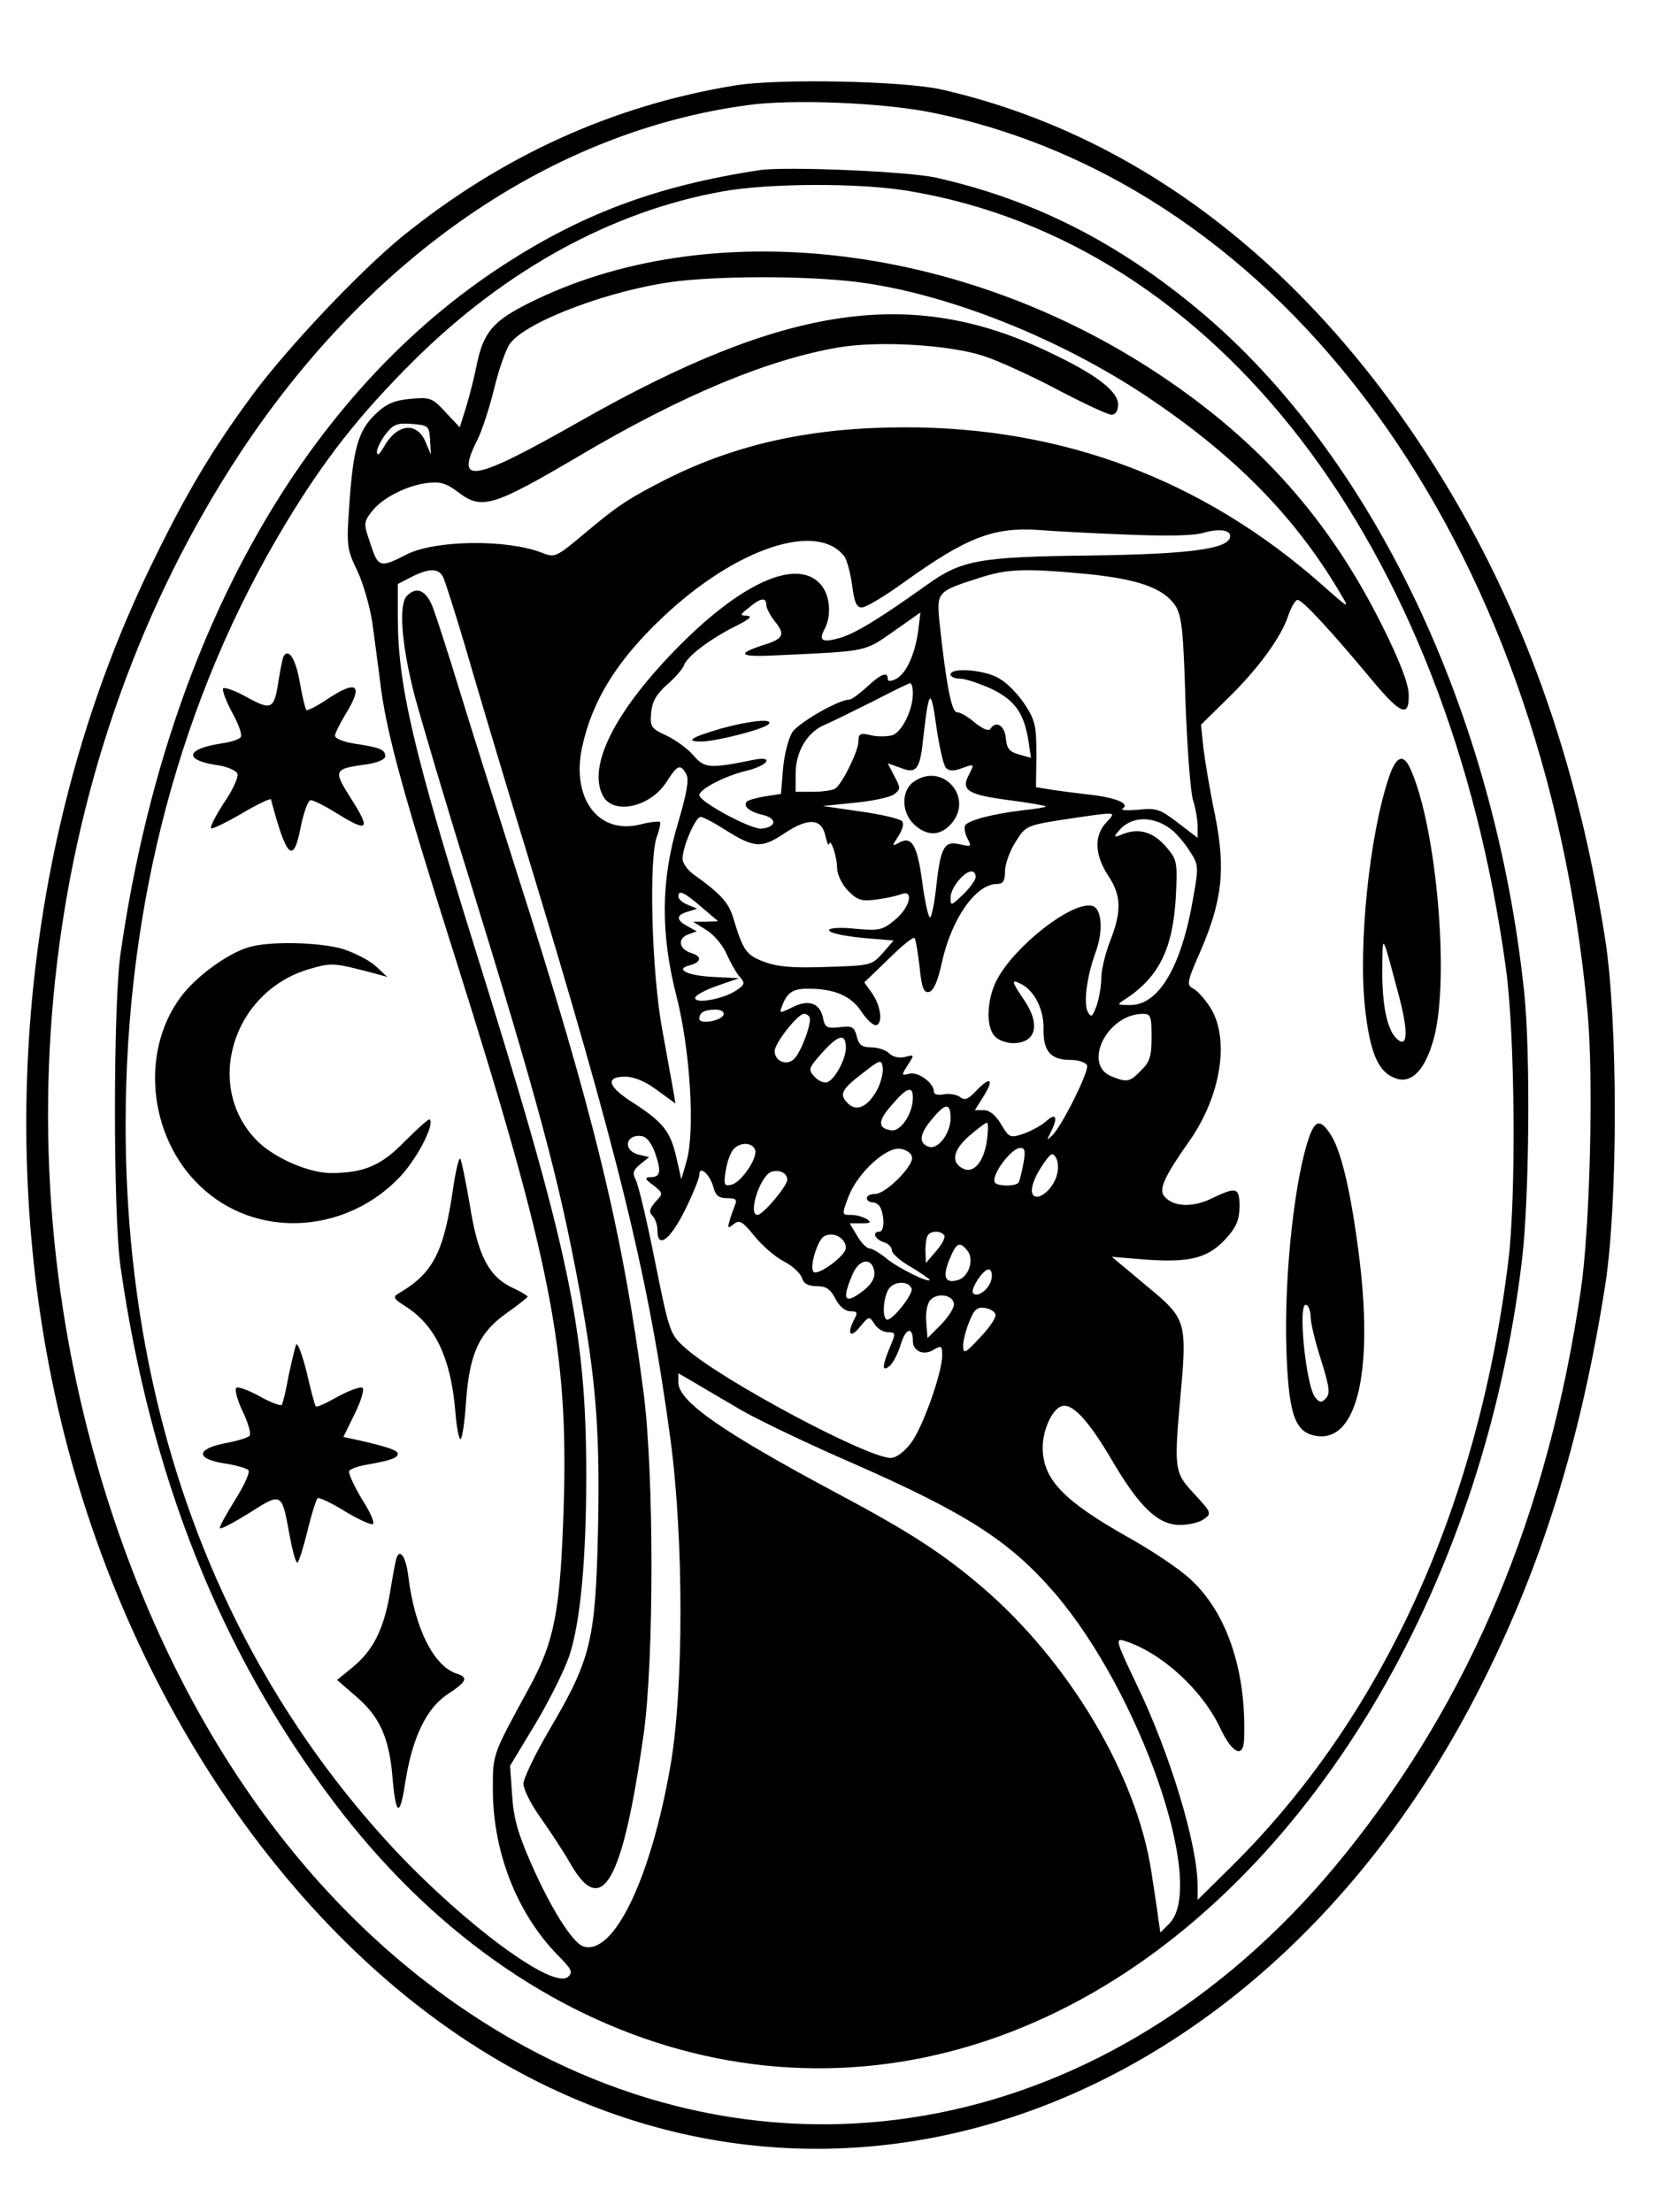 <?xml version="1.0" encoding="UTF-8" standalone="yes"?>
<svg version="1.0" xmlns="http://www.w3.org/2000/svg" width="300pt" height="396pt" viewBox="0 0 400 528" preserveAspectRatio="xMidYMid meet">
  <g transform="translate(0,528) scale(0.1,-0.1)" fill="#000000" stroke="none">
    <path d="M1755 5076 c-293 -48 -558 -169 -795 -361 -100 -82 -268 -259 -352
-371 -101 -136 -165 -243 -253 -426 -284 -590 -366 -1310 -224 -1966 152 -702
565 -1314 1085 -1605 828 -464 1815 -81 2315 898 149 291 243 592 302 965 31
196 31 634 0 830 -72 460 -218 847 -448 1190 -300 447 -690 734 -1135 836 -91
21 -392 27 -495 10z m472 -65 c840 -172 1461 -1023 1564 -2145 15 -159 6 -518
-16 -666 -78 -532 -262 -973 -563 -1346 -526 -654 -1314 -828 -1991 -441 -431
247 -762 681 -951 1247 -287 861 -171 1820 305 2541 310 468 743 765 1210 828
106 15 325 6 442 -18z"/>
    <path d="M1815 4874 c-251 -38 -433 -107 -630 -238 -472 -315 -791 -895 -897
-1631 -18 -121 -18 -629 0 -750 72 -501 238 -917 508 -1275 462 -613 1153
-803 1762 -485 564 294 984 990 1077 1781 17 147 20 490 5 634 -70 668 -361
1281 -775 1628 -196 164 -398 266 -630 318 -68 15 -358 27 -420 18z m356 -50
c734 -123 1286 -841 1425 -1854 22 -156 25 -546 6 -700 -73 -591 -302 -1090
-661 -1445 l-81 -80 0 33 c0 98 -65 314 -145 480 -49 102 -52 112 -32 106 87
-26 186 -115 230 -207 29 -62 56 -76 58 -29 6 165 -42 305 -130 384 -26 24
-92 68 -146 98 -156 88 -205 139 -205 215 0 41 22 90 44 98 25 10 64 -31 121
-128 67 -114 111 -155 163 -155 21 0 47 6 57 14 19 13 18 16 -23 60 -49 53
-49 56 -31 256 13 146 8 164 -63 224 -24 20 -56 47 -73 61 l-30 25 86 -7 c104
-7 146 5 189 53 23 26 30 44 30 74 0 46 -7 48 -67 19 -46 -22 -92 -20 -113 6
-13 16 0 46 60 131 76 108 97 243 51 318 -13 20 -31 41 -41 46 -17 9 -16 15
17 90 52 121 60 195 35 322 -12 57 -24 129 -28 161 l-6 57 64 63 c72 70 126
144 144 196 6 19 16 37 22 39 10 3 80 -73 184 -198 64 -76 84 -83 82 -26 -1
25 -22 80 -62 160 -126 254 -293 442 -532 601 -475 317 -1082 385 -1508 171
-84 -42 -107 -69 -123 -144 -6 -31 -18 -78 -26 -104 l-15 -48 -34 36 c-32 35
-37 36 -84 32 -40 -4 -58 -12 -85 -38 -40 -39 -52 -83 -61 -218 -7 -95 -5
-104 19 -154 14 -29 30 -85 36 -123 5 -39 15 -110 21 -160 16 -114 53 -250
180 -650 227 -719 268 -931 256 -1305 -8 -244 -21 -316 -82 -428 -91 -167 -87
-157 -87 -251 2 -145 58 -288 154 -387 35 -35 38 -42 25 -53 -36 -30 -243 123
-411 301 -422 451 -645 1049 -645 1733 0 527 131 1019 382 1435 93 154 177
261 307 390 218 216 473 356 736 403 110 20 329 21 446 1z m-103 -220 c209
-31 465 -134 667 -268 212 -141 357 -288 465 -471 24 -40 24 -40 -45 21 -283
249 -616 374 -993 374 -222 0 -400 -39 -567 -122 -93 -47 -120 -65 -195 -128
-73 -61 -74 -62 -107 -49 -83 32 -253 30 -321 -4 -64 -33 -69 -32 -87 24 -17
49 -17 52 2 77 24 32 81 62 132 69 32 4 46 0 74 -21 57 -44 83 -36 289 85 245
145 451 231 622 260 97 16 264 6 346 -21 36 -12 115 -48 177 -81 61 -32 119
-59 127 -59 10 0 16 9 16 25 0 31 -53 72 -166 125 -328 157 -630 112 -1118
-165 -257 -146 -301 -154 -246 -45 11 22 29 77 40 122 11 46 28 94 38 108 40
54 247 131 402 149 126 14 335 12 448 -5z m-1041 -374 l2 -35 -14 33 c-22 47
-69 39 -99 -16 -10 -17 -15 -21 -16 -11 0 9 10 28 21 43 18 23 28 27 63 24 39
-3 41 -5 43 -38z m1663 -226 c92 -4 159 -3 183 4 42 12 70 6 64 -12 -9 -27
-103 -39 -335 -42 -263 -3 -306 -11 -387 -69 -115 -82 -171 -116 -207 -127
-44 -13 -54 -8 -39 20 18 34 13 84 -11 109 -58 62 -194 -1 -350 -163 -143
-148 -205 -275 -168 -344 25 -46 113 -27 152 34 26 41 33 43 47 18 7 -13 1
-46 -20 -117 -41 -136 -42 -264 -3 -415 32 -126 44 -318 24 -390 l-13 -45 -12
53 c-14 61 -31 83 -102 129 -62 39 -69 63 -20 63 21 0 48 -11 76 -32 l44 -32
-5 30 c-3 16 -15 83 -27 149 -25 137 -32 408 -12 459 6 16 9 31 7 34 -3 2 -24
0 -47 -6 -100 -25 -165 62 -139 184 24 111 82 206 192 310 175 166 371 231
435 145 6 -9 14 -40 18 -68 5 -40 10 -53 23 -53 10 0 55 27 102 61 149 107
213 131 320 124 36 -3 130 -8 210 -11z m-1632 -101 c5 -10 28 -83 52 -163 23
-80 88 -298 145 -485 222 -729 294 -1023 346 -1410 32 -237 32 -598 0 -780
-47 -271 -136 -454 -208 -431 -26 8 -80 95 -126 201 -30 68 -41 107 -44 160
l-5 70 61 101 c33 55 69 128 80 160 27 80 41 231 41 433 0 349 -41 539 -270
1271 -144 462 -180 616 -180 778 l0 78 33 17 c42 21 64 21 75 0z m1536 7 c124
-12 185 -34 213 -76 15 -24 19 -58 24 -229 4 -110 12 -216 18 -235 6 -19 11
-47 11 -62 l0 -28 -47 36 c-43 33 -52 36 -96 31 -27 -2 -43 -1 -36 3 19 12
-18 27 -86 34 -33 4 -74 9 -90 12 l-31 5 1 78 c0 68 -3 82 -28 120 -15 23 -42
51 -60 61 -33 21 -117 28 -117 10 0 -5 10 -10 23 -10 12 0 45 -11 74 -24 56
-27 78 -57 89 -124 l6 -41 -28 8 c-23 6 -30 14 -32 39 -3 31 -24 43 -37 22 -4
-6 -18 0 -37 15 -16 14 -35 25 -43 25 -13 0 -26 71 -41 211 -8 77 -7 77 96
110 65 21 108 23 254 9z m-764 -74 c0 -7 9 -25 21 -40 25 -31 20 -41 -29 -56
-67 -22 -56 -29 39 -24 213 10 203 8 273 57 l64 45 -5 -42 c-8 -58 -28 -102
-52 -116 -14 -7 -21 -7 -21 0 0 18 -17 11 -50 -20 -18 -16 -36 -30 -42 -30
-25 0 -121 -55 -136 -78 -9 -14 -19 -53 -22 -86 l-5 -61 -38 -6 c-20 -3 -40
-9 -43 -12 -11 -11 6 -25 37 -32 35 -8 34 -29 -2 -33 -24 -3 -149 64 -149 80
0 14 61 46 112 58 54 13 68 37 16 26 -103 -21 -116 -20 -142 11 -14 16 -43 37
-64 47 -37 17 -40 21 -37 54 2 27 12 44 37 67 19 16 37 37 41 46 7 22 63 64
123 94 32 16 42 24 29 25 -19 1 -19 2 4 20 27 23 41 25 41 6z m350 -211 c0
-40 -26 -92 -49 -100 -12 -3 -35 -4 -51 0 -26 6 -30 4 -30 -15 0 -22 -38 -100
-55 -112 -5 -4 -29 -8 -52 -8 l-43 0 0 43 c0 53 28 101 72 118 18 8 69 33 113
55 44 23 83 42 88 43 4 1 7 -10 7 -24z m79 -178 c8 -8 19 -8 40 0 28 10 28 10
15 -16 -20 -37 -4 -48 96 -61 47 -6 86 -13 88 -15 2 -1 -23 -6 -55 -9 -74 -9
-130 -24 -138 -36 -3 -5 -1 -19 5 -31 11 -20 10 -21 -19 -14 -37 8 -45 -7 -56
-108 -4 -37 -11 -67 -14 -67 -4 0 -12 36 -18 80 -12 92 -25 115 -55 99 -19
-10 -19 -10 -2 16 10 16 13 30 8 35 -6 6 -50 16 -99 23 l-90 13 77 8 c42 4 84
13 93 20 16 12 16 15 1 43 l-16 31 31 -11 c38 -15 46 -4 54 73 13 116 18 121
31 26 7 -48 17 -93 23 -99z m383 -130 c-30 -32 -28 -78 5 -128 31 -47 32 -85
3 -158 -11 -29 -20 -67 -20 -85 0 -18 -5 -48 -11 -66 -10 -27 -13 -30 -21 -16
-11 20 -3 84 18 142 20 53 15 108 -9 112 -49 10 -186 -98 -227 -178 -24 -47
-26 -112 -4 -134 8 -9 28 -16 43 -16 55 0 67 44 26 104 -30 44 -31 50 -6 37
32 -17 54 -61 53 -107 -1 -53 17 -74 64 -74 19 0 37 -6 40 -13 5 -14 -59 -143
-83 -167 -14 -13 -14 -13 -4 7 18 35 13 48 -9 28 -12 -11 -36 -24 -55 -31 -33
-11 -35 -10 -54 22 -13 22 -28 34 -41 34 l-22 0 22 35 c25 41 14 46 -20 10
-18 -19 -26 -22 -37 -14 -7 6 -24 9 -38 7 -15 -3 -25 -1 -25 7 0 20 -38 48
-59 42 -19 -5 -19 -4 -3 21 16 25 16 25 -7 19 -15 -3 -29 0 -38 9 -8 8 -27 14
-43 14 -22 0 -29 6 -34 26 -6 23 -11 26 -41 22 -31 -3 -35 -1 -40 24 -8 35
-36 43 -74 23 -29 -14 -30 -14 -24 2 12 33 25 43 62 43 64 0 104 -17 129 -56
13 -19 28 -33 35 -31 16 6 10 47 -11 77 l-18 25 58 56 c32 32 60 54 62 50 3
-4 8 -35 12 -69 5 -50 10 -62 22 -60 11 2 22 26 32 74 24 104 81 184 131 184
14 0 19 7 19 30 0 17 11 48 25 70 26 41 23 40 150 59 92 13 91 14 67 -12z
m-913 -16 c71 -45 89 -47 143 -11 58 39 90 37 99 -5 4 -16 7 -25 9 -20 3 17
19 -29 19 -58 1 -16 12 -39 27 -54 22 -22 32 -25 68 -20 23 3 50 9 59 13 30
11 20 -32 -15 -61 -30 -25 -37 -27 -95 -22 -35 4 -63 2 -63 -3 0 -8 45 -17
119 -22 l35 -3 -26 -30 c-26 -29 -29 -30 -133 -33 -82 -3 -117 0 -150 12 -44
17 -50 26 -75 108 -11 35 -31 56 -94 101 -14 10 -26 27 -26 37 0 29 31 100 43
100 6 0 31 -13 56 -29z m1067 0 c12 -9 32 -32 44 -51 22 -33 23 -37 10 -110
-28 -167 -83 -261 -153 -259 -29 0 -30 1 -13 12 83 53 117 121 124 247 4 81 3
88 -22 117 -30 36 -64 47 -102 33 -24 -10 -26 -9 -13 6 29 36 81 38 125 5z
m-466 -114 c0 -7 -13 -26 -30 -42 -29 -28 -30 -28 -30 -7 0 22 32 62 50 62 6
0 10 -6 10 -13z m-655 -72 l40 -34 -30 -1 -30 0 32 -20 c18 -11 39 -36 48 -57
9 -20 23 -45 31 -54 14 -16 13 -19 -9 -34 -31 -20 -97 -32 -97 -17 0 6 24 19
53 29 l52 18 -60 3 c-65 3 -95 19 -57 28 27 8 29 21 3 29 -29 9 -34 34 -9 44
l22 8 -22 12 c-28 15 -28 27 1 35 l22 7 -22 9 c-13 5 -23 14 -23 20 0 17 13
11 55 -25z m53 -257 c-5 -15 -58 -24 -58 -10 0 15 12 22 38 22 14 0 22 -5 20
-12z m205 -6 c7 -10 -19 -82 -36 -99 -17 -18 -47 -7 -47 18 0 19 55 89 70 89
5 0 11 -3 13 -8z m817 -47 c0 -46 -4 -60 -25 -80 -27 -28 -33 -29 -69 -15 -72
27 -14 148 72 150 20 0 22 -4 22 -55z m-730 -26 c0 -27 -26 -75 -44 -82 -8 -3
-22 3 -31 13 -16 17 -14 21 20 59 38 42 55 45 55 10z m76 -98 c-22 -42 -50
-56 -71 -35 -22 22 -16 33 36 73 41 32 44 33 47 13 2 -11 -4 -34 -12 -51z m84
-21 c0 -38 -29 -82 -52 -78 -33 5 -32 23 3 62 35 41 49 45 49 16z m90 -49 c0
-37 -31 -77 -53 -68 -24 9 -21 31 9 66 32 39 44 39 44 2z m87 -52 c-7 -52 -32
-82 -58 -68 -29 15 -23 44 16 78 20 17 38 31 42 31 3 0 3 -18 0 -41z m-792
-33 c15 -44 12 -56 -13 -56 -13 0 -12 -5 8 -19 24 -19 24 -20 5 -40 -14 -17
-16 -24 -7 -33 7 -7 12 -22 12 -35 0 -45 30 -23 65 47 19 38 35 77 35 86 0 24
26 0 34 -31 5 -19 13 -25 32 -25 21 0 25 -3 19 -17 -4 -10 -10 -27 -13 -38 -5
-17 -3 -18 10 -7 14 11 21 7 50 -29 18 -22 50 -50 70 -60 20 -10 39 -28 43
-39 4 -14 15 -20 35 -20 23 0 33 -7 45 -30 9 -18 23 -30 36 -30 16 0 18 -3 9
-19 -18 -35 -10 -47 13 -19 22 27 23 27 35 8 7 -11 21 -20 32 -20 19 0 20 -2
5 -36 -19 -46 -19 -60 0 -44 8 7 20 30 26 51 12 39 29 44 29 8 0 -25 27 -36
51 -20 17 10 19 8 19 -14 0 -42 -47 -174 -75 -210 -16 -21 -35 -35 -48 -35
-56 0 -405 186 -490 262 -37 33 -38 35 -73 208 -19 96 -40 184 -46 194 -8 16
-6 23 11 37 l21 17 -25 6 c-39 10 -31 50 8 44 12 -2 24 -18 32 -42z m238 10
c8 -19 -34 -80 -57 -84 -17 -4 -18 1 -13 33 3 20 11 43 18 51 15 18 45 18 52
0z m375 -18 c4 -21 -63 -88 -88 -88 -11 0 -20 -4 -20 -10 0 -5 6 -10 14 -10 8
0 17 -7 20 -16 9 -24 7 -54 -4 -54 -18 0 -11 -18 10 -25 11 -3 20 -12 20 -20
0 -7 20 -25 45 -39 25 -15 45 -29 45 -31 0 -9 -77 29 -103 51 -16 13 -34 24
-41 24 -6 0 -20 14 -29 30 l-18 30 28 0 c22 0 25 2 13 10 -8 5 -25 10 -37 10
-23 0 -23 0 -7 43 21 56 89 119 123 115 15 -2 27 -10 29 -20z m266 -15 c-4
-21 -9 -41 -11 -45 -5 -10 -47 -10 -56 -2 -14 14 37 84 60 84 11 0 12 -9 7
-37z m80 -27 c-7 -30 -39 -60 -54 -51 -13 8 -4 40 23 79 17 24 21 26 29 12 5
-8 6 -26 2 -40z m-644 -12 c0 -15 -58 -84 -71 -84 -24 0 6 93 33 103 19 6 38
-3 38 -19z m140 -163 c0 -18 -67 -67 -77 -57 -11 10 9 76 25 85 22 12 52 -4
52 -28z m235 30 c3 -5 -6 -22 -20 -38 l-24 -28 -1 31 c0 17 3 34 7 37 9 10 31
9 38 -2z m55 -36 c17 -20 4 -62 -21 -70 -32 -10 -39 6 -22 48 17 41 24 45 43
22z m-222 -51 c2 -14 -7 -29 -24 -43 -46 -36 -55 -26 -29 35 16 40 48 44 53 8z
m280 -15 c-3 -24 -33 -48 -44 -36 -8 8 23 57 37 57 6 0 9 -10 7 -21z m-191
-25 c4 -13 -44 -74 -58 -74 -12 0 -11 47 2 71 11 21 49 23 56 3z m101 -35 c2
-9 -12 -31 -30 -50 l-33 -33 -3 38 c-2 21 2 44 9 52 16 19 53 14 57 -7z m99
-26 c3 -7 -14 -32 -36 -55 -36 -39 -41 -41 -41 -20 0 12 7 39 15 58 11 28 19
35 37 32 12 -2 23 -8 25 -15z m-605 -230 c42 -24 161 -81 265 -126 273 -120
375 -186 482 -310 204 -238 364 -699 273 -789 l-21 -21 -5 34 c-2 19 -10 67
-16 108 -34 231 -196 504 -405 683 -94 80 -172 131 -345 223 -277 148 -380
220 -380 265 l0 22 38 -22 c20 -12 71 -42 114 -67z"/>
    <path d="M677 3713 c-2 -4 -7 -28 -11 -53 -11 -73 -16 -77 -75 -45 -28 16 -54
25 -58 22 -3 -4 6 -29 21 -57 15 -27 25 -54 21 -59 -3 -6 -25 -13 -49 -16 -82
-13 -87 -39 -10 -51 25 -3 48 -13 51 -21 3 -7 -11 -39 -32 -69 -20 -31 -34
-58 -31 -61 2 -3 35 13 73 35 37 22 69 37 70 34 38 -143 54 -157 72 -62 7 33
17 60 23 60 6 0 33 -13 60 -30 79 -49 85 -42 33 39 -39 62 -37 66 37 76 29 4
48 12 48 20 0 16 -14 21 -74 30 -25 4 -46 12 -46 19 0 6 12 29 25 51 44 71 28
84 -45 35 -24 -16 -46 -27 -48 -25 -3 2 -10 32 -16 66 -10 57 -27 83 -39 62z"/>
    <path d="M3316 3422 c-46 -137 -73 -402 -56 -550 12 -107 32 -152 73 -166 39
-14 72 22 92 99 37 143 5 504 -57 640 -17 38 -35 30 -52 -23z m26 -524 c22
-85 19 -123 -8 -96 -22 22 -34 81 -33 168 1 83 -2 89 41 -72z"/>
    <path d="M594 3019 c-49 -14 -125 -69 -161 -117 -103 -136 -76 -351 58 -465
135 -116 343 -98 468 38 40 45 79 121 67 133 -2 2 -28 -21 -58 -51 -57 -59
-98 -77 -178 -77 -51 0 -131 34 -173 74 -132 128 -64 359 122 413 55 16 58 15
161 -12 l25 -7 -28 26 c-15 14 -51 32 -79 41 -56 16 -174 19 -224 4z"/>
    <path d="M3129 2573 c-36 -94 -63 -333 -57 -515 5 -148 19 -193 64 -204 101
-25 144 139 111 416 -19 155 -42 256 -67 298 -24 39 -37 40 -51 5z m1 -438 c0
-13 11 -59 25 -102 20 -64 22 -80 11 -91 -10 -11 -15 -10 -25 2 -23 28 -43
234 -21 221 6 -3 10 -17 10 -30z"/>
    <path d="M1082 2443 c-22 -152 -48 -202 -128 -249 -17 -10 -16 -13 17 -34 69
-45 105 -122 116 -245 3 -41 9 -72 13 -70 4 2 10 43 13 90 8 113 31 164 96
210 28 20 51 38 51 40 0 2 -16 12 -36 21 -57 27 -83 77 -102 198 -10 57 -20
107 -23 110 -3 4 -11 -29 -17 -71z"/>
    <path d="M707 2070 c-3 -8 -11 -42 -18 -75 -6 -33 -13 -63 -16 -68 -2 -4 -26
5 -53 20 -27 15 -52 24 -56 20 -4 -4 3 -30 16 -57 13 -27 20 -53 16 -57 -4 -5
-31 -13 -59 -18 -69 -14 -70 -37 -2 -48 28 -4 54 -12 58 -16 5 -5 -10 -37 -32
-72 -22 -35 -38 -65 -36 -67 2 -3 34 14 71 37 77 49 77 49 95 -51 7 -38 15
-68 19 -68 3 0 14 34 24 75 10 41 21 77 25 79 3 2 32 -11 64 -31 31 -19 62
-33 67 -31 6 2 -6 29 -26 60 -19 32 -33 62 -30 67 3 5 23 12 43 15 56 10 73
16 73 26 0 8 -25 17 -102 34 l-28 6 27 55 c15 30 23 58 19 62 -4 4 -30 -5 -58
-20 -28 -16 -52 -27 -54 -24 -2 2 -12 39 -22 83 -11 43 -22 72 -25 64z"/>
    <path d="M946 1558 c-2 -7 -9 -44 -15 -82 -15 -86 -40 -135 -88 -175 l-38 -31
46 -40 c55 -47 78 -97 86 -189 8 -97 18 -101 31 -14 17 106 50 175 101 209 46
30 50 40 22 49 -55 17 -101 109 -116 233 -6 48 -21 68 -29 40z"/>
    <path d="M972 3858 c-21 -21 -13 -118 18 -238 17 -63 75 -259 130 -435 166
-538 215 -720 264 -985 40 -219 49 -338 44 -576 -6 -260 -17 -305 -116 -473
-34 -58 -62 -116 -62 -129 0 -13 18 -49 41 -81 22 -31 55 -81 72 -111 75 -130
124 -42 174 310 25 178 25 620 0 815 -50 386 -120 672 -302 1240 -51 160 -114
360 -140 445 -26 85 -54 171 -62 192 -16 39 -38 49 -61 26z"/>
    <path d="M1722 3541 c-72 -21 -87 -31 -48 -31 36 0 148 29 161 41 15 15 -44 9
-113 -10z"/>
    <path d="M2182 3414 c-30 -21 -30 -73 1 -102 30 -28 61 -28 87 0 58 62 -18
151 -88 102z"/>
  </g>
</svg>